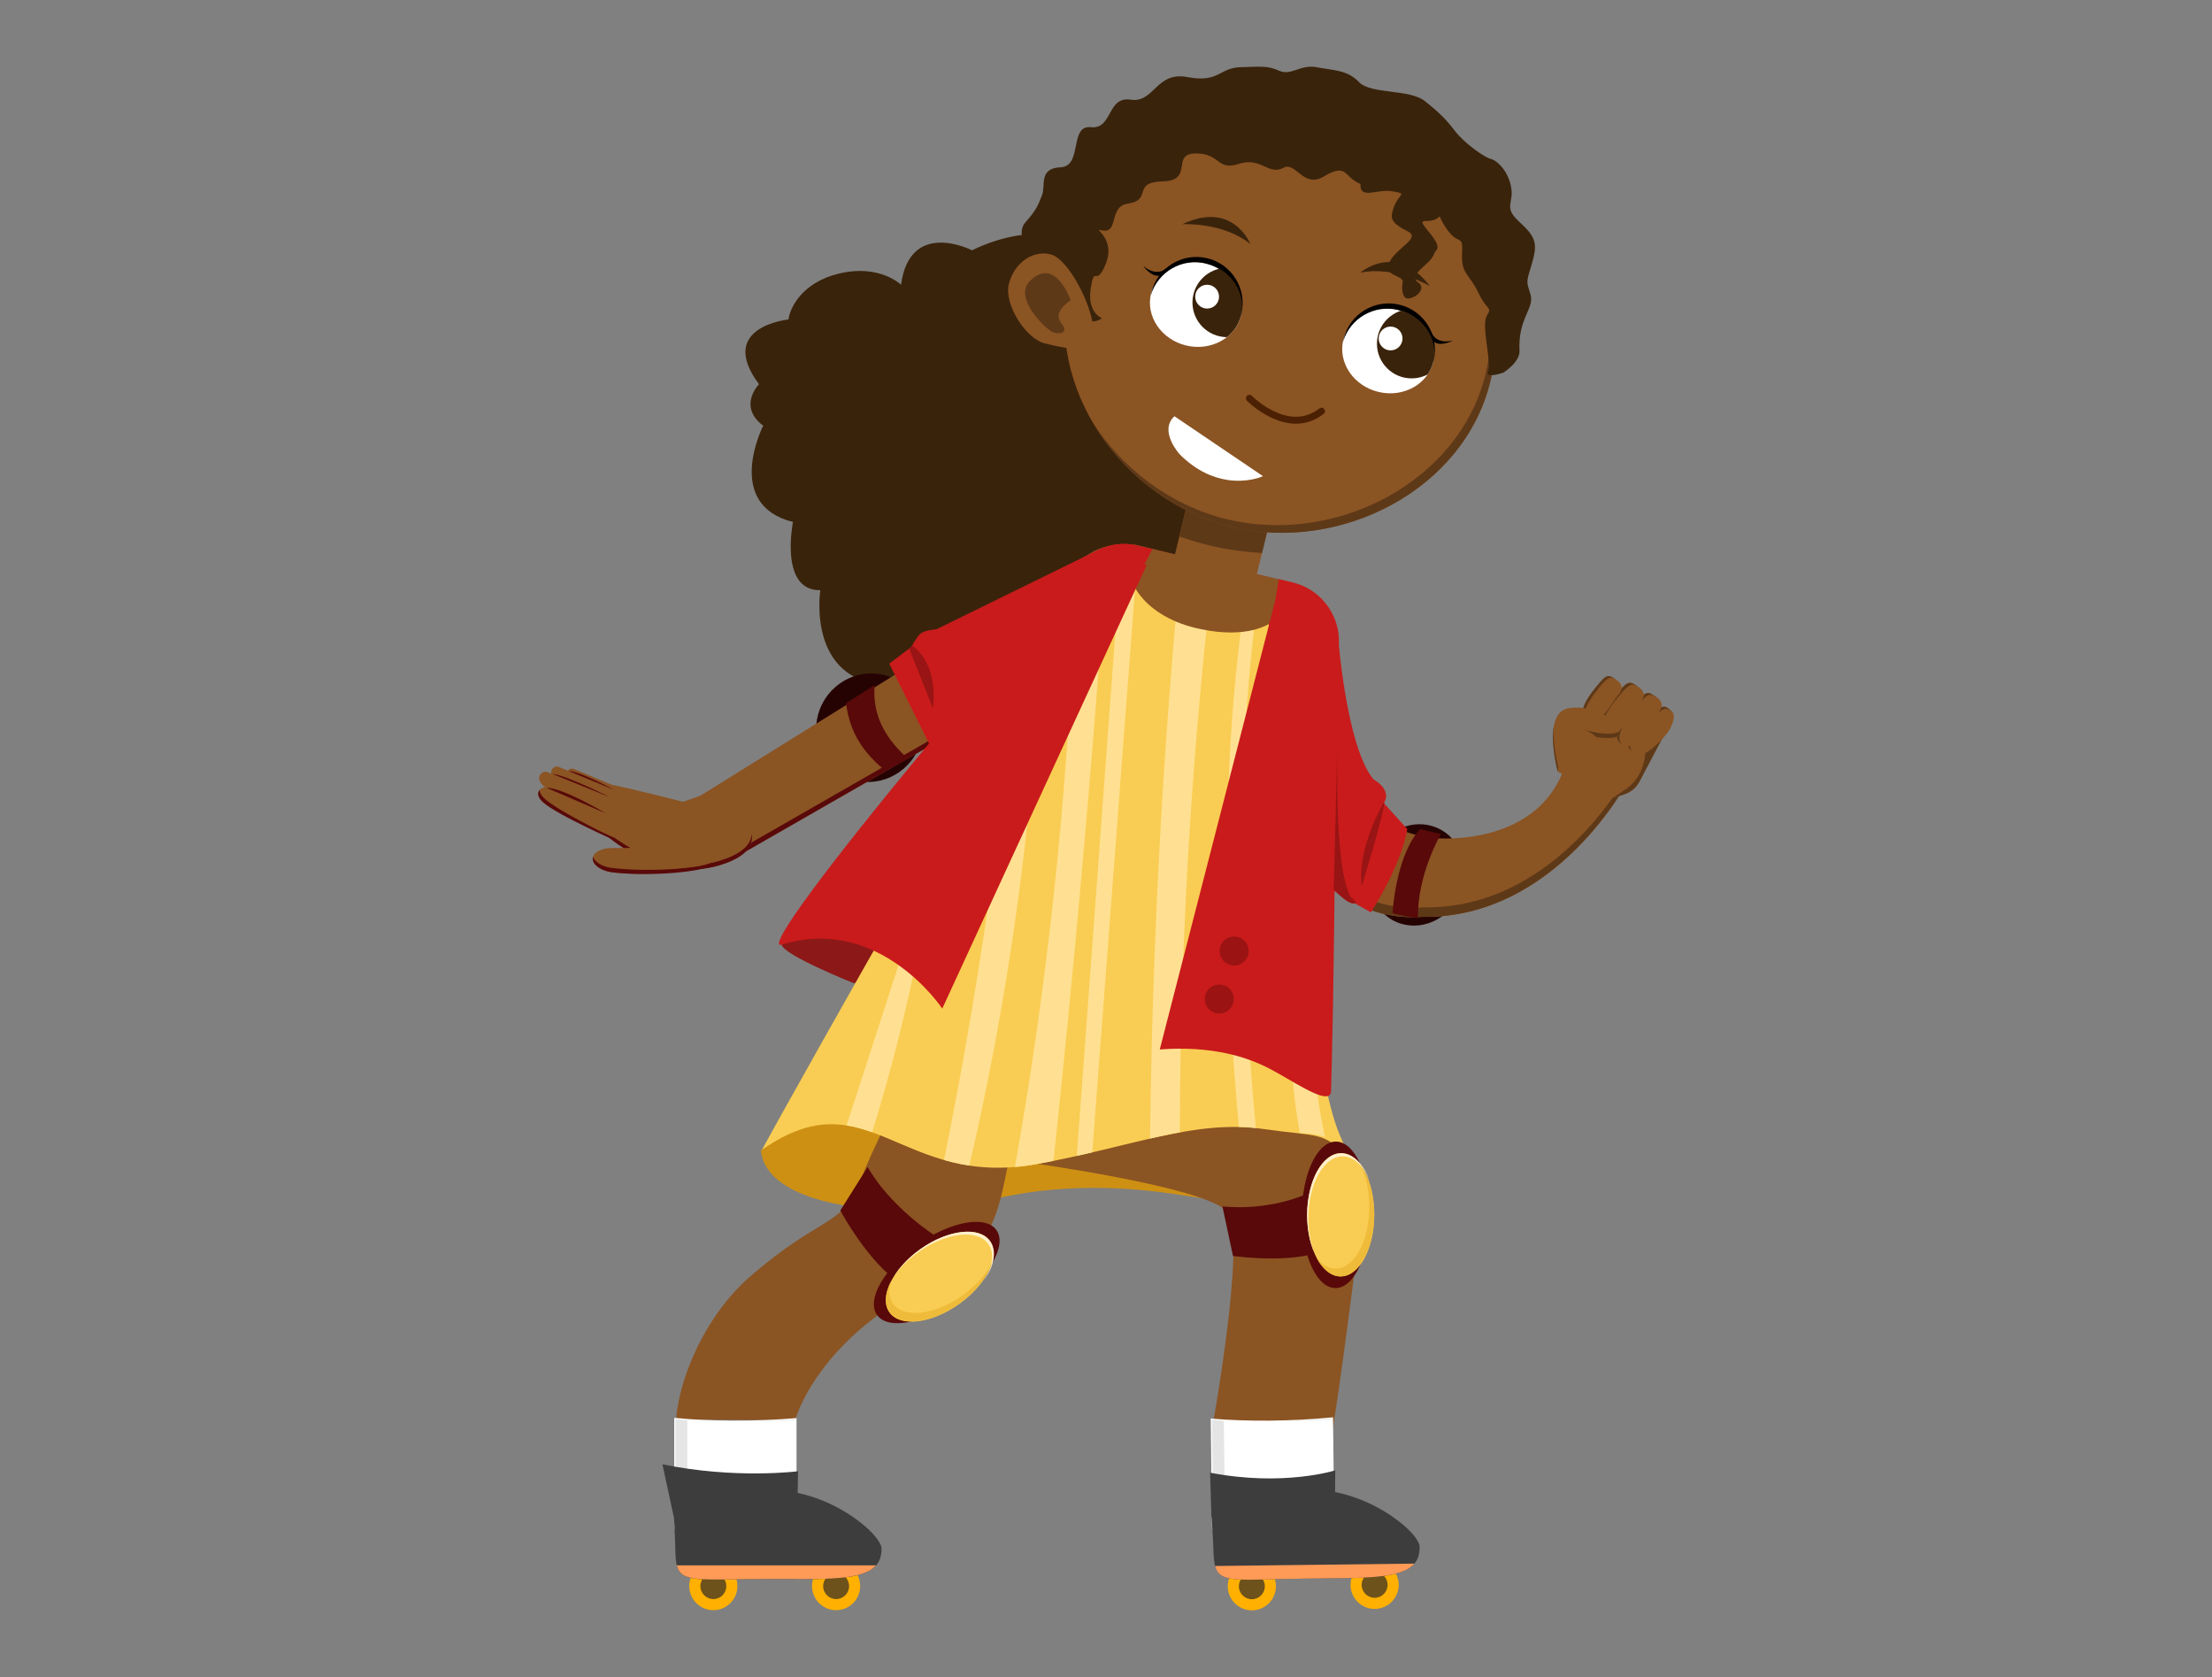 <?xml version="1.0" encoding="UTF-8"?>
<svg id="background_furthest" data-name="background furthest" xmlns="http://www.w3.org/2000/svg" xmlns:xlink="http://www.w3.org/1999/xlink" viewBox="0 0 418 316.84">
  <rect x="0" y="0" width="418" height="316.84" fill="#808080" stroke="none"/>
  <defs>
    <clipPath id="clippath">
      <path d="M241.79,102.57l-30.58-2.12-.46,12.51-5.73,3.63c-3.34-.3-5.31,4.6-7.64,7.26l-4.01,6.69s-20.11,48.47-30.24,52.97c-.23.1-19.37,33.89-19.08,33.69,20.09-13.95,26,7.45,51.93,2.73,18.05-3.29,29.74-8.47,42.79-6.62,10.79,1.53,10.33-.19,15.73,4.33-2.04-7.02-2.59-7.63-12.7-115.07Z" style="fill: none; stroke-width: 0px;"/>
    </clipPath>
    <clipPath id="clippath-1">
      <path d="M241.79,102.57l-30.58-2.12.07-4.25-6.63-.59c-3.34-.3-6.83,1.1-9.16,3.75h-.08s-40.24,112.62-50.37,117.12c-.23.1-1,.36-.99.71.03,2.06,26,7.45,51.93,2.73,18.05-3.29,29.74-8.47,42.79-6.62,10.79,1.53,11.67,6.49,17.06,11.01-2.04-7.02-3.93-14.32-14.04-121.75Z" style="fill: none; stroke-width: 0px;"/>
    </clipPath>
    <clipPath id="clippath-2">
      <ellipse cx="226.02" cy="57.52" rx="7.98" ry="8.75" transform="translate(117.1 263.75) rotate(-76.44)" style="fill: none; stroke-width: 0px;"/>
    </clipPath>
    <clipPath id="clippath-3">
      <ellipse cx="262.35" cy="66.29" rx="7.98" ry="8.75" transform="translate(136.39 305.78) rotate(-76.44)" style="fill: none; stroke-width: 0px;"/>
    </clipPath>
  </defs>
  <path d="M152.11,175.42s-4.58,1.15-4.39,3.06,13.56,7.26,13.56,7.26c0,0,6.3,0,6.49-5.92s-15.66-4.39-15.66-4.39Z" style="fill: #8c1818; stroke-width: 0px;"/>
  <path d="M143.77,217.38c.05.41.15.99.38,1.66,2.92,8.34,19.65,9.4,24.07,9.68,13.83.87,16.85-2.72,30.69-3.95,27.5-2.44,43.95,9.23,53.38-.45,1.2-1.23,2.61-2.56,2.3-4.14-1.7-8.6-55.97-4.21-71.4-9.67-25.91-9.17-39.41,6.88-39.41,6.88Z" style="fill: #ce9013; stroke-width: 0px;"/>
  <path d="M209.99,191.66c-12.46,9.59-17.08,18.83-18.91,25.79-1.66,6.32-1.84,13.94-8.02,20.25-2.73,2.79-5.07,3.72-8.98,5.73-19.57,10.07-23.91,24.73-23.78,24.91,0,0-22.54-.14-22.54-.14.57-7.77,5.43-19.65,14.13-27.15,13.52-11.66,17.3-9.15,20.72-18.05,5.05-13.1,16.55-31.58,16.55-31.58l30.82.25Z" style="fill: #8b5423; stroke-width: 0px;"/>
  <path d="M208.84,205.6s51.6-.96,48.52,23.68c-6.12,48.89-6.23,43.38-6.16,43.03l-22.36-1.2s6.87-37.27,3.13-42.08-38.4-9.49-38.4-9.49l15.28-13.94Z" style="fill: #8b5423; stroke-width: 0px;"/>
  <g>
    <g>
      <path d="M229.02,268.25l.24,20.02c.04,3.07,5.16,5.52,11.4,5.44,6.23-.07,11.3-2.64,11.26-5.71l-.24-19.98c-8.05.79-16.68.76-22.66.23Z" style="fill: #fff; stroke-width: 0px;"/>
      <path d="M229.03,288.28l-.24-20.27.25.02c6.57.58,15.24.5,22.62-.23l.24-.02.24,20.22c.04,3.2-5.11,5.86-11.48,5.94-6.37.08-11.58-2.46-11.62-5.66ZM229.25,268.49l.24,19.78c.03,2.9,5.15,5.29,11.17,5.22,6.02-.07,11.08-2.58,11.04-5.49l-.24-19.74c-7.26.7-15.72.78-22.21.22Z" style="fill: #fff; stroke-width: 0px;"/>
    </g>
    <g>
      <path d="M251.45,268.19v-.17c-3.4.34-6.9.51-10.26.58,3.3,0,6.8-.14,10.26-.41Z" style="fill: #e5e5e5; stroke-width: 0px;"/>
      <path d="M231.51,288.25l-.24-19.83c-.78-.05-1.54-.1-2.25-.17l.24,20.02c.04,3.07,5.11,5.52,11.28,5.44.38,0,.75-.02,1.12-.04-5.65-.22-10.12-2.55-10.16-5.43Z" style="fill: #e5e5e5; stroke-width: 0px;"/>
    </g>
    <circle cx="236.56" cy="299.7" r="4.55" style="fill: #ffb000; stroke-width: 0px;"/>
    <circle cx="236.56" cy="299.7" r="2.45" style="fill: #6d521b; stroke-width: 0px;"/>
    <circle cx="259.76" cy="299.43" r="4.55" style="fill: #ffb000; stroke-width: 0px;"/>
    <circle cx="259.76" cy="299.43" r="2.45" style="fill: #6d521b; stroke-width: 0px;"/>
    <path d="M268.27,292.28c.07,6.29-7.8,5.81-21.42,5.97-15.32.18-17.33,1.39-17.53-4.9-.44-14.28-3.26-10.36,17.33-11.82,10.95-.77,21.59,7.85,21.62,10.74Z" style="fill: #3d3d3d; stroke-width: 0px;"/>
    <path d="M228.67,278.25l.26,8.45,23.36-4.67.03-4.23s-9.8,3.12-23.65.44Z" style="fill: #3d3d3d; stroke-width: 0px;"/>
    <path d="M229.61,295.87c.92,3.4,4.42,2.54,17.23,2.38,10.75-.13,17.92.14,20.43-2.83l-37.66.45Z" style="fill: #ff9b57; stroke-width: 0px;"/>
  </g>
  <ellipse cx="267.73" cy="165.31" rx="9.69" ry="8.94" transform="translate(10.37 346.35) rotate(-66.82)" style="fill: #260303; stroke-width: 0px;"/>
  <path d="M251.69,124.5s-4.23,31.67,19.57,33.86c0,0,22.52,2.17,25.43-17.72,0,0,3.37,12.98,11.1,6.7,0,0-13.65,26.38-39.14,25.89,0,0-23,2.75-24.13-25.1,0,0-3.64-35,7.18-23.63Z" style="fill: #8b5423; stroke-width: 0px;"/>
  <path d="M244.43,128.3c-.77,7.62.31,18.03.31,18.03,1.13,27.86,24.13,25.1,24.13,25.1,20.38.4,33.2-16.39,37.51-23.14.45-.25.92-.57,1.4-.96,0,0-13.65,26.38-39.14,25.89,0,0-23,2.75-24.13-25.1,0,0-1.26-12.16-.08-19.82Z" style="fill: #5e3918; stroke-width: 0px;"/>
  <path d="M216.06,120.06s10.46-3.35,2.74-13.1c0,0,6.63-2.03,6.05-6.51,3.43-1.22,13.45-16.73,13.45-16.73l-10.02,3.02c-6.51-7.73.13.48-7.9-10.89l3.46-9.09s-7.08-17.63-9.4-14.94c0,0-12.03-13.61-30.76-4.53,0,0-11.73-6.03-13.41,6.51,0,0-4.05-3.98-11.79-2.1-6.84,1.66-9.2,6.38-9.48,8.66,0,0-13.69,1.35-5.57,12.23,0,0-4.1,4.16.79,7.84,0,0-7.59,14.88,5.63,18.19,0,0-2.64,13.01,5.16,12.89,0,0-2.9,18.78,14.76,17.87,0,0,4.15,4.35,8.4,3.61,0,0,12.84,6.71,14.23-1.88,0,0,7.14,5.63,10.83-1.82,0,0,8.96,3,12.84-9.23Z" style="fill: #3a230b; stroke-width: 0px;"/>
  <ellipse cx="164.35" cy="137.5" rx="10.35" ry="10.03" transform="translate(-40.03 201.9) rotate(-57.41)" style="fill: #260303; stroke-width: 0px;"/>
  <rect x="196.43" y="105.79" width="52.68" height="58.43" rx="11.37" ry="11.37" transform="translate(37.87 -48.48) rotate(13.56)" style="fill: #cc2525; stroke-width: 0px;"/>
  <path d="M128.79,152.17s-7.82-2.03-12.95-3.12c-2.25-.48-7.61,2-1.76,8.33,0,0,10.71,10.29,23.08,5.7,12.36-4.59-2.37-13.6-2.37-13.6l-5.99,2.69Z" style="fill: #8b5423; stroke-width: 0px;"/>
  <path d="M130.89,158.72s5.05,4.89,9.09,2.69l73.57-42.19c4.04-2.2,5.78-7.38,3.87-11.51l3.23-.99c-1.92-4.13-10.02-4.73-14.07-2.53l-74.38,46.24c-4.04,2.2-3.22,4.15-1.3,8.29Z" style="fill: #8b5423; stroke-width: 0px;"/>
  <path d="M139.38,160.69l73.57-42.19c4.04-2.2,5.78-7.38,3.87-11.51l3.23-.99c-.11-.24-.25-.47-.4-.69.42.41.77.88,1.01,1.41l-3.23.99c1.92,4.13.18,9.31-3.87,11.51l-73.57,42.19c-4.04,2.2-9.09-2.69-9.09-2.69-.05-.1-.09-.19-.13-.29,1.35,1.14,5.32,4.06,8.61,2.27Z" style="fill: #590909; stroke-width: 0px;"/>
  <path d="M129.08,151.49s-7.82-2.03-12.95-3.12c-2.25-.48-7.61,2-1.76,8.33,0,0,10.71,10.29,23.08,5.7,12.36-4.59-2-13.15-2-13.15l-6.36,2.24Z" style="fill: #8b5423; stroke-width: 0px;"/>
  <path d="M114.03,156.56s10.71,10.29,23.08,5.7c3.54-1.31,4.85-2.99,4.93-4.71.34,2.01-.78,4.02-4.88,5.54-12.36,4.59-23.08-5.7-23.08-5.7-2.03-2.19-2.71-3.92-2.64-5.23.2,1.18.96,2.65,2.58,4.4Z" style="fill: #590909; stroke-width: 0px;"/>
  <path d="M134.14,163.32c-2.85,1.25-12.25,2.25-18.39,1.49-3.7-.46-5.27-3.31-1.86-4.35,2.42-.74,6.24.67,11.51-1.83,3.41-1.62,11.9,3.31,8.74,4.69Z" style="fill: #8b5423; stroke-width: 0px;"/>
  <path d="M115.7,163.99c6.13.76,15.88.26,18.72-.99.32-.14.52.36-.18.67-2.85,1.25-12.36,1.91-18.49,1.15-2.5-.31-4.02-1.71-3.7-2.91.36.95,1.71,1.85,3.65,2.09Z" style="fill: #590909; stroke-width: 0px;"/>
  <rect x="187.5" y="141.38" width="52.68" height="39.91" rx="12.87" ry="12.87" transform="translate(15.13 -18.31) rotate(5.08)" style="fill: #afafaf; stroke-width: 0px;"/>
  <path d="M239.02,110.29l-28.08-3.63-3.63,3.44-8.6,11.84c-3.34-.3-.73-4.56-3.06-1.91l-5.16,3.44s-12.6,47.07-22.73,51.57c-.23.1-24.01,42.36-23.72,42.16,20.09-13.95,26,7.45,51.93,2.73,18.05-3.29,29.74-8.47,42.79-6.62,10.79,1.53,10.52.38,15.92,4.9-2.04-7.02-5.55-.48-15.66-107.92Z" style="fill: #f9cd53; stroke-width: 0px;"/>
  <g style="clip-path: url(#clippath);">
    <g style="clip-path: url(#clippath-1);">
      <g>
        <path d="M197.64,232.53c1.95-17.58,3.78-35.41,5.48-53.48,2.64-28.18,4.86-55.85,6.69-82.98-1.72-.15-3.43-.31-5.15-.46-.39-.03-.78-.04-1.16-.03-.45,38.72-3.82,79.56-11.2,122.06-.81,4.67-1.66,9.29-2.55,13.88,1.44.03,3.04.14,4.78.41,1.12.17,2.16.38,3.12.61Z" style="fill: #ffe092; stroke-width: 0px;"/>
        <path d="M160.71,226.42c3.58-10.24,7.05-21.69,10.06-34.25,3.15-13.17,5.3-25.49,6.75-36.69-1.53,4.22-3.02,8.75-4.42,13.6-1.39,4.82-2.53,9.43-3.48,13.8-4.37,13.5-8.74,27-13.12,40.49,1.84.7,1.94,2.36,4.2,3.06Z" style="fill: #ffe092; stroke-width: 0px;"/>
        <path d="M223.1,232.66c-.42-22.76-.03-47.15,1.53-72.96,1.22-20.33,3.06-39.66,5.31-57.92l-6.31-.44c-1.85,18.54-3.38,37.84-4.47,57.85-1.42,26.04-1.99,51-1.91,74.75-1.5.24-2.25.34-2.25.31,0-.05,2.7-.58,8.11-1.59Z" style="fill: #ffe092; stroke-width: 0px;"/>
        <path d="M255.19,230.88c-2.46-6.32-4.94-14.48-6.24-24.19-.84-6.23-1.02-11.9-.89-16.81.13-2.03.19-4.19.13-6.46-.13-5.75-.92-10.85-1.93-15.15-1.94,9.54-3.52,23.03-1.65,38.93,1.17,9.9,3.4,18.39,5.73,25.21-4.31-.11-6.47-.26-6.47-.46,0-.27,3.76-.62,11.31-1.06Z" style="fill: #ffe092; stroke-width: 0px;"/>
        <path d="M205.21,233.41l9.74-128.28-3.25,1.72-9.3,126.23c.93.12,1.87.23,2.8.33Z" style="fill: #ffe092; stroke-width: 0px;"/>
        <path d="M181.08,228.97c4.01-16.07,7.64-33.73,10.44-52.85,4.21-28.76,5.72-55.14,5.74-78.37-.29.21-.6.46-.92.76-.29.27-.58.55-.84.86h-.08s-.57,1.81-1.58,4.99c-1.37,20.22-3.54,41.79-6.78,64.51-2.91,20.4-6.38,39.66-10.19,57.68,4.86,2.1,7.26,3.22,7.21,3.35-.03.08-1.03-.23-3-.93Z" style="fill: #ffe092; stroke-width: 0px;"/>
        <path d="M239.53,232.15c-2.21-16.27-3.83-34.26-4.33-53.74-.73-28.36-.37-43.16,2.48-65.26-.94-.06-1.35-1.27-2.29-1.34-3,22.53-4,39.07-3.25,68.13.5,19.42,2.12,37.36,4.33,53.61-6.99.68-10.5.94-10.52.79-.02-.18,4.5-.91,13.57-2.19Z" style="fill: #ffe092; stroke-width: 0px;"/>
      </g>
    </g>
  </g>
  <path d="M244.32,110.1l-30.03-7.24c-3.31,6.11,1.88,13.43,11.58,15.77,11.38,2.74,18.54-1.28,18.45-8.52Z" style="fill: #8b5423; stroke-width: 0px;"/>
  <rect x="223.13" y="86.48" width="15.92" height="29.33" rx="7.96" ry="7.96" transform="translate(30.16 -51.37) rotate(13.56)" style="fill: #8b5423; stroke-width: 0px;"/>
  <path d="M234.53,86.88c-4.26-1.03-8.58,1.62-9.6,5.87l-2.07,8.6c1.83.65,3.69,1.22,5.59,1.68,3.31.8,6.67,1.26,10.04,1.44l1.93-7.99c1.03-4.26-1.62-8.58-5.87-9.6Z" style="fill: #5e3918; stroke-width: 0px;"/>
  <path d="M281.64,72.01c-4.95,20.53-28.35,32.49-48.88,27.54-20.53-4.95-35.6-26.2-30.65-46.73,4.95-20.53,28.06-32.56,48.58-27.61,20.53,4.95,35.9,26.27,30.95,46.8Z" style="fill: #8b5423; stroke-width: 0px;"/>
  <path d="M276.36,43.77c4.69,8.03,6.63,17.49,4.39,26.8-4.95,20.53-28.35,32.49-48.88,27.54-10.59-2.56-19.72-9.46-25.41-18.35,5.59,9.59,15.13,17.1,26.3,19.8,20.53,4.95,43.93-7.01,48.88-27.54,2.38-9.87.06-19.92-5.27-28.24Z" style="fill: #5e3918; stroke-width: 0px;"/>
  <path d="M216.69,106.74l-38.63,83.82s-11.81-17.81-30.34-12.08c-6.79,2.1,55.25-71.94,58.66-72.05,3.41-.11,10.31.31,10.31.31Z" style="fill: #c91b1b; stroke-width: 0px;"/>
  <path d="M217.74,103.74l-2.67-.64c-6.08-1.47-12.25,2.31-13.71,8.38l-8.37,34.7c-1.39,5.77-8.08,9.63-2.54,11.47l27.3-53.91Z" style="fill: #c91b1b; stroke-width: 0px;"/>
  <path d="M241.22,112.54l-22.06,85.74c9.82-.73,16.37,1.38,20.63,3.57,4.1,2.11,10.17,6.39,11.49,5.02.28-.29.24-.73.25-.87.26-7.1,2-87.37-.99-89.02-2.98-1.65-9.32-4.43-9.32-4.43Z" style="fill: #c91b1b; stroke-width: 0px;"/>
  <path d="M241.65,109.42l2.67.64c6.08,1.47,9.85,7.64,8.38,13.71l-8.37,34.7c-1.39,5.77-6.21,9.85-11.97,8.96l9.29-58.02Z" style="fill: #c91b1b; stroke-width: 0px;"/>
  <circle cx="233.22" cy="179.68" r="2.74" style="fill: #9b1313; stroke-width: 0px;"/>
  <circle cx="230.41" cy="188.75" r="2.74" style="fill: #9b1313; stroke-width: 0px;"/>
  <path d="M289.44,49.94c1.25-4.12.68-5.25-2.39-8.08s-.87-3.45-1.51-6.59c-.63-3.14-2.69-4.98-3.87-5.26s-4.97-2.99-6.67-5.19c-1.69-2.2-2.8-3.36-5.71-5.7-2.91-2.34-10.25-1.28-12.47-3.6-2.22-2.33-4.75-2.19-7.94-2.81-3.18-.62-4.85,1.67-7.11.67-2.26-.99-3.28-.79-7.33-.69-4.05.1-4.06,3.02-10.04,1.87-5.98-1.14-6.25,4.96-10.75,4.27-4.5-.69-3.37,5.65-7.51,5.2-4.14-.45-1.51,7.4-5.72,7.57-4.21.18-2.79,3.51-3.51,5.27-.72,1.77-.9,2.62-3.19,5.2-1.58,1.78.03,5.1,1.19,7-.86,3.56-1.12,3.34-1.3,7.69,0,0,11.99,5.9,14.59,3.35,0,0-2.82-1.07-2.08-5.67.74-4.6.92-.04,2.76-4.4,2.15-5.09-2.54-6.96-.79-6.54,3.48.84,1.28-4.49,5.03-5.03,4.77-.69.65-4.06,6.62-4.21,5.96-.15,1.44-5.22,6.18-5.27,4.74-.05,3.99,3.35,8.18,1.97,4.19-1.38,5.65,2.27,8.42.74,2.33-1.29,3.73,3.97,7.63,1.65,5.02-2.99,3.47.79,8.17,1.78,3.21.68,3.06-3.6,7.1.01,1.95,1.74,1.95,4.14,4.46,3.25,2.01-.71.85.77,3.28,4.54,2.43,3.77,3.34,1,3.13,4.93-.21,3.93,1.34,3.83,3.07,7.43,1.72,3.6,2.68,2.6,1.59,4.4-1.09,1.8.97,8.67.24,10.49-.59,1.47,2.91.21,2.91.21,0,0,3.15-1.93,3.04-4.14-.31-6.13,2.85-7.97,2.09-10.57-.76-2.6-.91-2.05.21-5.74Z" style="fill: #3a230b; stroke-width: 0px;"/>
  <path d="M257.19,33.7s2.78-8.32,7.66-5.75c4.88,2.57,3.23,1.19,2.97,4.3s.8-.46,3.26,2.05c2.47,2.5,3,4.12,1.13,6.4-1.87,2.27-5.13-.43-2.3,2.98,2.83,3.41,1.43,3.3,1.1,4.27-.71,2.11-5.15,3.92-3.02,5.41s-1.99,4.08-2.69,2.57q-.52-1.12-.23-2.58c.28-1.46-4.04-1.08-2.47-3.92,1.56-2.84,6.01-4.46,3.35-5.76-2.65-1.3-3.15-2.2-2.87-3.46.85-3.9,3.38-3.42.13-4.05s-6.84,2.16-6.02-2.45Z" style="fill: #3a230b; stroke-width: 0px;"/>
  <path d="M223.42,42.37s7.56-.49,12.86,3.72c0,0-3.28-8.29-12.86-3.72Z" style="fill: #3a230b; stroke-width: 0px;"/>
  <path d="M270.21,54.06s-6.51-3.88-13.14-2.55c0,0,6.7-5.89,13.14,2.55Z" style="fill: #3a230b; stroke-width: 0px;"/>
  <path d="M236.1,75.25s7.28,7.4,13.62,2.43" style="fill: none; stroke: #4c2002; stroke-linecap: round; stroke-miterlimit: 10; stroke-width: 1.31px;"/>
  <g>
    <ellipse cx="226.02" cy="57.52" rx="7.98" ry="8.75" transform="translate(117.1 263.75) rotate(-76.44)" style="fill: #fff; stroke-width: 0px;"/>
    <path d="M227.88,49.8c4.53,1.09,7.36,5.52,6.55,10.04.05-.16.11-.33.15-.5,1.13-4.7-1.76-9.42-6.45-10.55-4.7-1.13-9.42,1.76-10.55,6.45-.04.17-.07.34-.1.51,1.34-4.4,5.88-7.05,10.41-5.96Z" style="fill: #000; stroke-width: 0px;"/>
    <path d="M220.42,50.64s-1.65,1.87-4.38-.39c0,0,1.47,2.09,3.02,1.83,1.55-.25,1.36-1.45,1.36-1.45Z" style="fill: #000; stroke-width: 0px;"/>
    <g style="clip-path: url(#clippath-2);">
      <g>
        <circle cx="231.89" cy="57.15" r="6.55" style="fill: #3a230b; stroke-width: 0px;"/>
        <circle cx="228.11" cy="56.05" r="2.25" style="fill: #fff; stroke-width: 0px;"/>
      </g>
    </g>
  </g>
  <g>
    <ellipse cx="262.35" cy="66.29" rx="7.98" ry="8.75" transform="translate(136.39 305.78) rotate(-76.44)" style="fill: #fff; stroke-width: 0px;"/>
    <path d="M264.22,58.57c-4.53-1.09-9.07,1.56-10.41,5.96.03-.17.05-.34.1-.51,1.13-4.7,5.86-7.58,10.55-6.45,4.7,1.13,7.58,5.86,6.45,10.55-.04.17-.1.33-.15.5.82-4.52-2.02-8.95-6.55-10.04Z" style="fill: #000; stroke-width: 0px;"/>
    <path d="M270.48,62.71s.62,2.41,4.07,1.65c0,0-2.26,1.18-3.52.25s-.55-1.91-.55-1.91Z" style="fill: #000; stroke-width: 0px;"/>
    <g style="clip-path: url(#clippath-3);">
      <g>
        <circle cx="266.75" cy="64.94" r="6.55" style="fill: #3a230b; stroke-width: 0px;"/>
        <circle cx="262.78" cy="63.95" r="2.25" style="fill: #fff; stroke-width: 0px;"/>
      </g>
    </g>
  </g>
  <path d="M206.46,63.29c-.89,3.69-5.31,2.48-9,1.59-3.69-.89-7.73-7.45-6.84-11.15.89-3.69,4.21-6.57,7.9-5.68,3.69.89,8.84,11.55,7.95,15.24Z" style="fill: #8b5423; stroke-width: 0px;"/>
  <g>
    <path d="M221.95,78.91l16.27,11.01s-7.63,3.31-15.14-4.22c0,0-3.81-4.1-1.13-6.78Z" style="fill: #fff; stroke-width: 0px;"/>
    <path d="M222.93,85.84s-3.92-4.28-1.12-7.08l.12-.12,16.73,11.32-.35.15s-2.67,1.12-6.33.57c-2.66-.4-5.88-1.66-9.05-4.84ZM221.98,79.18c-2.27,2.51,1.22,6.33,1.25,6.36,3.82,3.84,7.67,4.77,10.22,4.87,2.05.09,3.62-.33,4.31-.56l-15.78-10.68Z" style="fill: #fff; stroke-width: 0px;"/>
  </g>
  <path d="M202.32,56.73s-3.46,2.18-1.86,4.19,0,2.24-1.31,1.92c-1.31-.32-7.66-6.46-4.64-9.62,4.86-5.09,7.81,3.51,7.81,3.51Z" style="fill: #5e3918; stroke-width: 0px;"/>
  <path d="M207.97,103.68l-31,15.21s-2.35.14-3.13.92c-.77.78-1.6,2.39-1.6,2.39l-4.2,3.19,8.67,17.4,12.04-9.3,19.21-29.81Z" style="fill: #c91b1b; stroke-width: 0px;"/>
  <path d="M250.77,115.45l2.06,4.47s1.49,20.87,6.69,27.32c0,0,3.63,1.9,1.98,4.49l4.43,4.91s-.81,6.2-6.88,15.74c0,0-15.94-8.9-16.96-11.19s8.68-45.74,8.68-45.74Z" style="fill: #c91b1b; stroke-width: 0px;"/>
  <path d="M165.28,129.45l-5.4,3.41c.54,4.15,2.12,8.51,7.47,12.78l4.23-2.3c-3.58-3.22-6.84-7.53-6.3-13.89Z" style="fill: #590909; stroke-width: 0px;"/>
  <path d="M251.5,167.47s3.83,4.3,4.79,2.96,2.12-9.78,2.12-9.78l-6.91,6.82Z" style="fill: #c91b1b; stroke-width: 0px;"/>
  <path d="M261.57,151.51s-5.14,8.43-4.26,15.95c0,0,4.28-13.74,4.26-15.95Z" style="fill: #991414; stroke-width: 0px;"/>
  <path d="M252.04,167.94l.73-28.85s-.97,30.1,3.52,31.35l-2.83-2.73-.28.51-1.14-.27Z" style="fill: #991414; stroke-width: 0px;"/>
  <path d="M253.86,165.13l-1.8,1.77-.03,1.03.11.22c1.14,1.16,3.43,3.27,4.14,2.28-1.11-.31-1.88-2.37-2.42-5.3Z" style="fill: #991414; stroke-width: 0px;"/>
  <path d="M176.32,133.86c.78-7.39-2.27-10.67-3.95-11.9-.08.15-.13.24-.13.24l-.44.33,4.51,11.33Z" style="fill: #991414; stroke-width: 0px;"/>
  <g>
    <path d="M176.86,233.57l-4.24,10.11c-5.29-1.73-10.78-9.49-13.83-14.97l5.16-8.21c4.61,7.9,12.91,13.07,12.91,13.07Z" style="fill: #590909; stroke-width: 0px;"/>
    <ellipse cx="177.02" cy="240.4" rx="13.84" ry="6.41" transform="translate(-106.59 147.16) rotate(-35.43)" style="fill: #590909; stroke-width: 0px;"/>
    <ellipse cx="177.57" cy="241.18" rx="11.64" ry="6.34" transform="translate(-106.94 147.63) rotate(-35.43)" style="fill: #f9cd53; stroke-width: 0px;"/>
    <path d="M173.56,236.55c5.24-3.73,11.15-4.4,13.21-1.5,1.2,1.69.82,4.23-.74,6.78,1.85-2.74,2.37-5.51,1.08-7.32-2.06-2.9-7.98-2.22-13.21,1.5-2.18,1.55-3.89,3.39-5.01,5.21,1.11-1.64,2.7-3.27,4.67-4.67Z" style="fill: #fff0cc; stroke-width: 0px;"/>
    <path d="M187.45,238.62c-1.07,2.1-2.99,4.3-5.54,6.11-5.24,3.73-11.13,4.43-13.16,1.58-.79-1.1-.88-2.58-.39-4.19-1.13,2.22-1.31,4.34-.27,5.8,2.03,2.85,7.92,2.15,13.16-1.58,3.21-2.29,5.43-5.18,6.2-7.73Z" style="fill: #efbb3a; stroke-width: 0px;"/>
  </g>
  <g>
    <g>
      <path d="M127.63,268.13v20.02c0,3.07,5.1,5.58,11.33,5.58,6.23,0,11.33-2.51,11.33-5.58v-19.98c-8.06.69-16.69.56-22.66-.04Z" style="fill: #fff; stroke-width: 0px;"/>
      <path d="M127.41,288.15v-20.27s.25.02.25.02c6.56.66,15.23.68,22.62.04l.24-.02v20.22c0,3.2-5.18,5.8-11.55,5.8-6.37,0-11.55-2.6-11.55-5.8ZM127.85,268.38v19.78c0,2.9,5.09,5.35,11.11,5.35s11.11-2.45,11.11-5.35v-19.74c-7.27.61-15.73.59-22.21-.04Z" style="fill: #fff; stroke-width: 0px;"/>
    </g>
    <g>
      <path d="M150.07,268.34v-.17c-3.4.3-6.9.43-10.26.46,3.3.03,6.8-.06,10.26-.29Z" style="fill: #e5e5e5; stroke-width: 0px;"/>
      <path d="M129.88,288.15v-19.83c-.78-.06-1.54-.12-2.25-.2v20.02c0,3.07,5.05,5.58,11.22,5.58.38,0,.75,0,1.12-.03-5.65-.28-10.09-2.67-10.09-5.55Z" style="fill: #e5e5e5; stroke-width: 0px;"/>
    </g>
    <path d="M139.35,299.67c0,2.51-2.04,4.55-4.55,4.55-2.51,0-4.55-2.04-4.55-4.55s2.04-4.55,4.55-4.55c2.51,0,4.55,2.04,4.55,4.55Z" style="fill: #ffb000; stroke-width: 0px;"/>
    <path d="M137.25,299.67c0,1.36-1.1,2.45-2.45,2.45s-2.45-1.1-2.45-2.45c0-1.36,1.1-2.45,2.45-2.45s2.45,1.1,2.45,2.45Z" style="fill: #6d521b; stroke-width: 0px;"/>
    <path d="M162.55,299.67c0,2.51-2.04,4.55-4.55,4.55s-4.55-2.04-4.55-4.55,2.04-4.55,4.55-4.55c2.51,0,4.55,2.04,4.55,4.55Z" style="fill: #ffb000; stroke-width: 0px;"/>
    <path d="M160.45,299.67c0,1.36-1.1,2.45-2.45,2.45s-2.45-1.1-2.45-2.45c0-1.36,1.1-2.45,2.45-2.45s2.45,1.1,2.45,2.45Z" style="fill: #6d521b; stroke-width: 0px;"/>
    <path d="M166.59,292.63c0,6.29-7.87,5.72-21.49,5.72-15.32,0-17.35,1.18-17.47-5.11-.27-14.28-3.14-10.4,17.47-11.61,10.96-.64,21.49,8.1,21.49,11Z" style="fill: #3d3d3d; stroke-width: 0px;"/>
    <path d="M125.18,276.66l2.14,9.93,23.41-4.39.08-4.23s-11.81,1.53-25.63-1.31Z" style="fill: #3d3d3d; stroke-width: 0px;"/>
    <path d="M127.89,295.75c.88,3.41,4.39,2.59,17.2,2.59,10.75,0,17.92.35,20.46-2.59h-37.66Z" style="fill: #ff9b57; stroke-width: 0px;"/>
  </g>
  <path d="M272.28,157.59s-4.5,7.68-4.32,15.83c0,0-1.25.06-4.82-.89,0,0,.59-10.89,5.23-15.9l3.92.96Z" style="fill: #590909; stroke-width: 0px;"/>
  <path d="M116.22,154.24l-12.94-5.39c-.41-.17-.93-.04-1.29.38-.39.46-.56,1.21.55,2.27,2.48,2.37,14.75,7.34,14.75,7.34l-1.07-4.6Z" style="fill: #8b5423; stroke-width: 0px;"/>
  <path d="M102.83,150.82c2.19,2.09,11.09,6.58,13.4,7.54l.79.8s-11.99-5.28-14.47-7.65c-1.1-1.05-.94-1.8-.55-2.26-.03.42.17.94.84,1.58Z" style="fill: #590909; stroke-width: 0px;"/>
  <path d="M116.4,151.26l-12.94-5.39c-.41-.17-.93-.04-1.29.38-.39.46-.56,1.21.55,2.27,2.48,2.37,14.39,6.4,14.39,6.4l-.71-3.65Z" style="fill: #8b5423; stroke-width: 0px;"/>
  <path d="M120.36,150.27l-11.78-4.94c-.38-.16-.81-.14-1.07.08-.28.24-.34.69.74,1.49,2.42,1.79,13.15,5.75,13.15,5.75l-1.05-2.38Z" style="fill: #8b5423; stroke-width: 0px;"/>
  <path d="M117.38,149.8l-11.79-4.91c-.38-.16-.85-.04-1.17.33-.35.41-.5,1.08.51,2.04,2.27,2.14,13.12,5.83,13.12,5.83l-.66-3.28Z" style="fill: #8b5423; stroke-width: 0px;"/>
  <path d="M103.29,148.85l11.19,4.82s-8.15-4.89-11.19-4.82Z" style="fill: #590909; stroke-width: 0px;"/>
  <path d="M104.41,146.23l10.84,4.39s-8.31-4.19-10.84-4.39Z" style="fill: #590909; stroke-width: 0px;"/>
  <path d="M107.42,145.66l8.63,3.56s-6.36-3.47-8.63-3.56Z" style="fill: #590909; stroke-width: 0px;"/>
  <path d="M315.3,136.76l-5.45,10.83c-.55,1.1-1.5,1.95-2.64,2.39-2.24.87-5.99,1.86-8.16-.05-3.25-2.87-3.06-9.79-3.06-9.79,0,0,5.8-17.29,19.32-3.37Z" style="fill: #8b5423; stroke-width: 0px;"/>
  <path d="M307.3,149.04c3.73-2.53,3.64-7.2,3.64-7.2l3.63-3.14-4.72,8.88c-.55,1.1-1.5,1.95-2.64,2.39-.68.26-1.5.54-2.37.74l2.46-1.67Z" style="fill: #5e3918; stroke-width: 0px;"/>
  <g>
    <path d="M316.04,134.58c.74.72-.26,2.95-.78,3.66-1.32,1.8-4.51,5.02-6.05,4.25-1.97-.98-2.85-2.49,2.25-6.99,2.9-2.56,3.1-2.37,4.59-.93Z" style="fill: #8b5423; stroke-width: 0px;"/>
    <path d="M311.85,135.92c-3.74,3.29-4.26,4.99-3.5,6.04-1.24-1.02-1.17-2.69,3.1-6.46,2.9-2.56,3.1-2.37,4.59-.93.04.04.07.08.1.13-1.23-1.17-1.6-1.16-4.29,1.21Z" style="fill: #5e3918; stroke-width: 0px;"/>
    <path d="M313,131.7c2.18,1.43.2,3.01-.21,3.82-1.03,2.05-3.71,5.88-5.38,5.4-2.12-.61-3.24-1.96,1.15-7.43,2.5-3.11,2.71-2.93,4.44-1.79Z" style="fill: #8b5423; stroke-width: 0px;"/>
    <path d="M309.03,133.84c-3.22,4-3.47,5.8-2.55,6.72-1.4-.79-1.59-2.48,2.08-7.06,2.5-3.11,2.73-2.96,4.44-1.79.05.03.09.07.12.11-1.41-.94-1.78-.87-4.1,2.02Z" style="fill: #5e3918; stroke-width: 0px;"/>
    <path d="M309.61,129.79c2.16,1.45.24,2.93-.15,3.7-.99,1.96-3.56,5.6-5.21,5.09-2.09-.65-3.22-2,1.02-7.18,2.41-2.95,2.62-2.77,4.34-1.61Z" style="fill: #8b5423; stroke-width: 0px;"/>
    <path d="M305.74,131.75c-3.1,3.8-3.33,5.53-2.4,6.45-1.39-.8-1.6-2.45,1.94-6.79,2.41-2.95,2.64-2.8,4.34-1.61.05.03.09.07.12.11-1.4-.95-1.76-.89-4,1.85Z" style="fill: #5e3918; stroke-width: 0px;"/>
    <path d="M305.45,128.48c2,1.33.41,2.69-.02,3.3-1.22,1.72-3.07,4.95-4.57,4.47-1.92-.61-2.97-1.83.71-6.4,2.1-2.6,2.29-2.43,3.89-1.38Z" style="fill: #8b5423; stroke-width: 0px;"/>
    <path d="M301.99,130.17c-2.7,3.34-2.86,4.89-1.99,5.72-1.29-.74-1.53-2.22,1.56-6.04,2.1-2.6,2.31-2.46,3.89-1.38.04.03.08.07.12.1-1.3-.87-1.62-.82-3.57,1.59Z" style="fill: #5e3918; stroke-width: 0px;"/>
  </g>
  <path d="M294.36,145.76s-3.01-11.06,2-11.94c5-.88,9.77,2.76,9.83,4.5s-4.72,1.14-6.88.38c0,0,3.49,1.28,3.32,3.85-.17,2.57-3.93,6.02-8.27,3.21Z" style="fill: #8b5423; stroke-width: 0px;"/>
  <g>
    <path d="M301.67,139.27c-.97-.93-2.23-1.4-2.23-1.4,1.9.66,5.82,1.21,6.7.15.03.1.05.2.05.3.05,1.24-2.35,1.29-4.52.95Z" style="fill: #5e3918; stroke-width: 0px;"/>
    <path d="M294.36,145.76s-1.39-5.14-.7-8.69c-.37,3.47.82,7.85.82,7.85" style="fill: #5e3918; stroke-width: 0px;"/>
  </g>
  <g>
    <path d="M246.75,225.66l5.75,9.33c-4.49,3.3-13.28,3.04-19.5,2.32l-2-9.37c9.11.85,15.75-2.29,15.75-2.29Z" style="fill: #590909; stroke-width: 0px;"/>
    <ellipse cx="252.4" cy="229.51" rx="13.84" ry="6.41" transform="translate(22.06 481.16) rotate(-89.81)" style="fill: #590909; stroke-width: 0px;"/>
    <ellipse cx="253.35" cy="229.52" rx="11.64" ry="6.34" transform="translate(23 482.11) rotate(-89.81)" style="fill: #f9cd53; stroke-width: 0px;"/>
    <path d="M247.24,230.09c.02-6.43,2.92-11.63,6.48-11.62,2.08,0,3.92,1.79,5.08,4.55-1.15-3.1-3.1-5.13-5.32-5.14-3.56-.01-6.45,5.19-6.48,11.62,0,2.67.48,5.14,1.32,7.11-.69-1.86-1.09-4.1-1.08-6.52Z" style="fill: #fff0cc; stroke-width: 0px;"/>
    <path d="M257.02,220c1.09,2.09,1.75,4.93,1.74,8.06-.02,6.43-2.88,11.63-6.38,11.62-1.35,0-2.61-.79-3.63-2.12,1.15,2.21,2.76,3.59,4.56,3.6,3.5.01,6.36-5.19,6.38-11.62.01-3.94-1.04-7.43-2.67-9.54Z" style="fill: #efbb3a; stroke-width: 0px;"/>
  </g>
</svg>